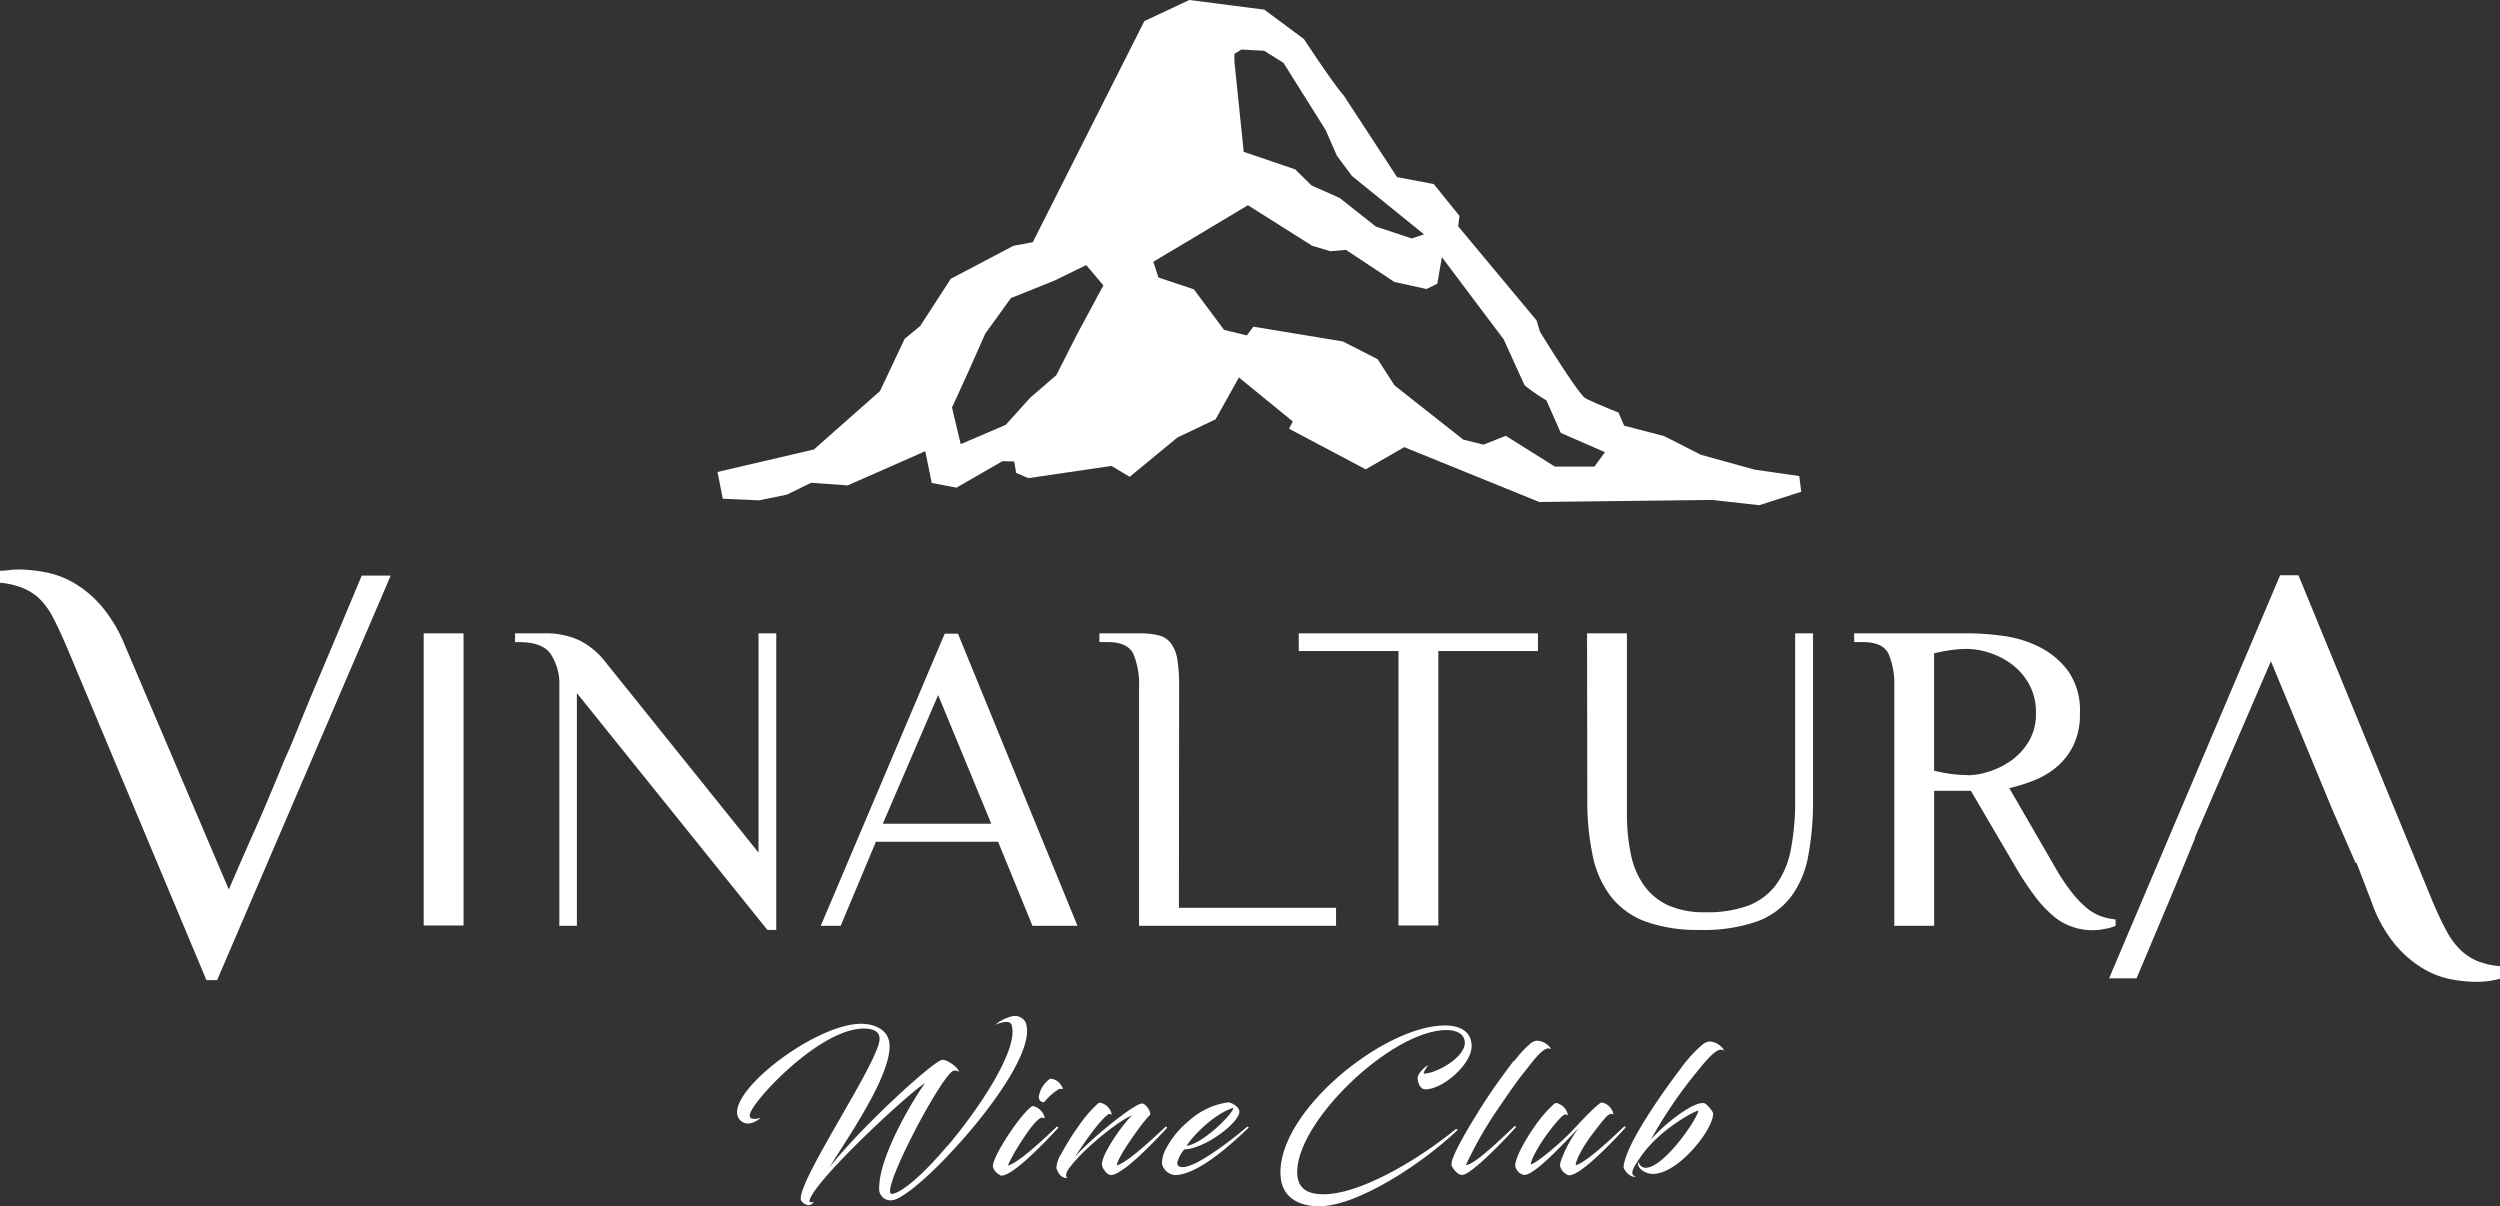 <svg xmlns="http://www.w3.org/2000/svg" viewBox="0 0 388.85 187.61"><rect x="0" y="0" width="388.85" height="187.61" fill="#333333" stroke="none"/><defs><style>.cls-1,.cls-2{fill:#fff;}.cls-1{fill-rule:evenodd;}</style></defs><title>logo_wineclub</title><g id="Capa_2" data-name="Capa 2"><g id="Capa_1-2" data-name="Capa 1"><path class="cls-1" d="M279.86,74.05l-6.94-1-8.35-2.31-5.73-2.91-6.22-1.62-.89-2.05s-4-1.58-5.14-2.23-7.06-10.33-7.06-10.33L239,49.84l-12.2-14.65.21-1.61-4-4.95-5.71-1.08L209,14.84c-1.51-1.64-6.19-8.77-6.19-8.77L196.65,1.5,185,0l-7,3.27-17.36,34.4-3,.56-9.75,5.13-4.76,7.34-2.42,2-3.83,8.12L126.6,69.91l-15,3.5.82,4.16,5.66.25,4.3-.88,3.79-1.85,5.67.41,12.08-5.32,1,4.94,3.85.73,7.15-4.12,1.83.05.3,1.77,1.9.82,12.92-1.9,2.84,1.69,7.41-6.1,5.95-2.84,3.63-6.51,8.38,6.84-.58,1.14L212.42,73l6-3.45,21,8.53,26.91-.32,7.3.82,6.53-2.09ZM167.55,51.95l-3.25,6.4-4.1,3.55-3.77,4.18-7,3-1.36-5.7,2.64-5.76,2.53-5.72,4-5.54L164,43.65l4.95-2.42,2.67,3.16ZM192,8.38l1.09-.68,3.54.2,3,1.87,6.57,10.47,1.75,4,2.32,3.12,11.22,9.09-1.9.64L214,35.24l-5.64-4.46L204,28.85l-2.55-2.51-8-2.72L192,9.57ZM179.39,40.71c6.53-3.88,14.71-8.79,14.71-8.79l10,6.31,2.86.85,2.39-.22,7.54,5,5,1.09,1.67-.82.71-4.13,9.62,12.79s3.06,6.77,3.27,7.16a27.4,27.4,0,0,0,3.37,2.32l2.23,5.06,6.87,3L248,72.58l-6.15,0-7.63-4.79-3.49,1.37-3.13-.78-10.7-8.44-2.62-4.07-5.41-2.76-13.93-2.3-1,1.36-3.55-.86L185.69,45l-5.51-1.84Z"/><path class="cls-1" d="M35.59,138.35q2.35-5.45,3.9-8.92T42,123.6q1-2.35,1.64-3.94T45,116.52q.65-1.55,1.41-3.43t2-4.88l3.15-7.46q1.88-4.46,4.7-11.22h4.51l-27,62.92H32.11L10.33,100.5Q9.21,97.88,8.22,96a11.14,11.14,0,0,0-2.21-3A8.48,8.48,0,0,0,3.38,91.4,12.23,12.23,0,0,0,0,90.64V88.77c.25,0,.73,0,1.45-.1s1.3-.09,1.74-.09A22.77,22.77,0,0,1,7,89a14,14,0,0,1,4.37,1.59,17.08,17.08,0,0,1,4.32,3.57,22.5,22.5,0,0,1,3.8,6.38Z"/><polygon class="cls-1" points="65.9 98.51 72.1 98.51 72.1 135.69 72.1 143.95 65.9 143.95 65.9 135.69 65.9 98.51"/><path class="cls-1" d="M87,106.77a8.59,8.59,0,0,0-1.31-5q-1.3-1.9-4.89-1.89h-.69V98.51h4.48a12.21,12.21,0,0,1,5.54,1.1,11.6,11.6,0,0,1,3.75,3l24.1,30V98.51h2.76v46.13h-1.38L89.73,107.81V144H87Z"/><path class="cls-1" d="M137.31,128.12h16.87l-8.26-20ZM160.59,144l-5.35-13.08h-19L130.76,144h-3.1l19.28-45.44H149L167.59,144Z"/><path class="cls-1" d="M183.37,141.2h24.44V144H177.17V106.77a12.16,12.16,0,0,0-.86-5q-.86-1.89-4-1.9H171V98.51h6.2a12.12,12.12,0,0,1,3,.31,3.45,3.45,0,0,1,1.93,1.24,5.67,5.67,0,0,1,1,2.55,25.87,25.87,0,0,1,.27,4.16Z"/><polygon class="cls-1" points="239.21 98.51 239.21 101.26 223.72 101.26 223.72 143.95 217.52 143.95 217.52 101.26 202.01 101.26 202.01 98.51 239.21 98.51"/><path class="cls-1" d="M246.85,98.51h6.2V126.4a31,31,0,0,0,.62,6.51,12.82,12.82,0,0,0,2.07,4.85,9.43,9.43,0,0,0,3.75,3.06,13.66,13.66,0,0,0,5.75,1.07,18.48,18.48,0,0,0,6.61-1,9.74,9.74,0,0,0,4.34-3.2,13.49,13.49,0,0,0,2.34-5.48,39.14,39.14,0,0,0,.69-7.85V98.51H282v25.82a46,46,0,0,1-.76,8.85,15,15,0,0,1-2.72,6.37,11.79,11.79,0,0,1-5.37,3.82,25.22,25.22,0,0,1-8.71,1.27,24,24,0,0,1-8.4-1.27,12.28,12.28,0,0,1-5.4-3.82,15.49,15.49,0,0,1-2.89-6.37,40.6,40.6,0,0,1-.86-8.85Z"/><path class="cls-1" d="M306.55,123h-5.71v21h-6.2V106.77a12.19,12.19,0,0,0-.86-5q-.86-1.89-4-1.9h-1.38V98.51h17.9a41.68,41.68,0,0,1,5.16.38,18,18,0,0,1,5.65,1.69,12.62,12.62,0,0,1,4.54,3.75,10.61,10.61,0,0,1,1.86,6.58,11.11,11.11,0,0,1-1,5,10.36,10.36,0,0,1-2.65,3.41,12.78,12.78,0,0,1-3.58,2.1,27.58,27.58,0,0,1-3.75,1.17l7.23,12.5a31.06,31.06,0,0,0,2.44,3.65,16.05,16.05,0,0,0,2.24,2.38,7.57,7.57,0,0,0,2.21,1.34,9.78,9.78,0,0,0,2.41.55V144a6.44,6.44,0,0,1-1.69.48,9.36,9.36,0,0,1-4.89-.27,9,9,0,0,1-3-1.65,18.32,18.32,0,0,1-2.93-3.1,47.37,47.37,0,0,1-3.13-4.75Zm-.55-2.41a11.46,11.46,0,0,0,3.27-.55,12.53,12.53,0,0,0,3.48-1.69,9.88,9.88,0,0,0,2.79-3,8.27,8.27,0,0,0,1.13-4.44,9,9,0,0,0-1.13-4.61,9.9,9.9,0,0,0-2.79-3.1,12,12,0,0,0-3.48-1.72,11.47,11.47,0,0,0-3.27-.55,18.46,18.46,0,0,0-2.72.21,22.7,22.7,0,0,0-2.45.48v18.25a22,22,0,0,0,2.45.48,18.88,18.88,0,0,0,2.72.2"/><path class="cls-1" d="M388.85,152.23a13.42,13.42,0,0,1-3.8.48,21.72,21.72,0,0,1-3.76-.38,13.63,13.63,0,0,1-4.37-1.66,17.3,17.3,0,0,1-4.37-3.75,21.26,21.26,0,0,1-3.65-6.56l-2.37-6.17h-.16l-3.52-8.08-9.63-23.26-10.5,24.35v0l-1.37,3.17h.07l-3.29,8-5.81,13.8h-4.27l26.6-62.69h2.85l20.9,50.82q1.14,2.66,2.14,4.51a11.4,11.4,0,0,0,2.23,3,8.66,8.66,0,0,0,2.66,1.71,12.39,12.39,0,0,0,3.42.76Z"/><path class="cls-2" d="M147.38,178.24c4.93-5.83,10.11-13.79,10.11-17.76a3.38,3.38,0,0,0-.17-1.13.77.77,0,0,0-.79-.39,4.46,4.46,0,0,0-1.75.45,6.4,6.4,0,0,1,2.84-1.38,1.89,1.89,0,0,1,1.91,1,4,4,0,0,1,.22,1.32c0,4.53-6.28,13-11.94,19-4,4.31-7.57,7.09-8.84,7.29a1.77,1.77,0,0,1-2.22-1.91c0-4.79,5-13.29,7.15-16.3-3.46,2.34-18,16-18,18.47,0,.08.2.11.31.11a.88.88,0,0,0,.36-.08.91.91,0,0,1-.82.51c-.54,0-1.21-.56-1.21-1,0-3.57,12.27-21.45,12.27-24.86,0-1.32-1.3-1.6-2.45-1.6-7,0-17.74,11.71-17.74,13.46,0,.37.08.59.76.59s.87-.23.87-.11a3.27,3.27,0,0,1-1.89.84,1.73,1.73,0,0,1-1.72-1.75c0-4.45,12.64-13.77,19.28-13.77,2.36,0,4.45,1.1,4.45,3.49,0,5.07-7,14.92-9.35,18.83,4.84-6.19,16.33-16.72,17.57-16.72.79,0,2.48,1.18,2.56,1.89a1,1,0,0,0-.76-.2c-1.63,0-11.88,19.45-9.63,19.17,1.55-.19,4.93-3.12,8.61-7.49"/><path class="cls-2" d="M155.58,182.77a1.92,1.92,0,0,1-1.15-1.35c0-1.63,4.08-7.77,5.88-9.2a.6.6,0,0,1,.42-.17,2.45,2.45,0,0,1,1.77,1.83c0,.11-.14,0-.37-.05-1.15-.11-5,6.3-5.35,7.46,1.72-.45,5.83-4.36,7.54-6,.2-.14.34.08.25.17-2.45,2.65-6.92,7.23-8.67,7.38a1.48,1.48,0,0,1-.34,0m9.4-14.13c.25.28.42.7.31.7a.85.85,0,0,0-.59,0,8.61,8.61,0,0,0-2.11,1.83c-.39.51-1-.08-1-.59a4.14,4.14,0,0,1,1.77-2.87,2.11,2.11,0,0,1,1.63.9"/><path class="cls-2" d="M173.67,181.28c1.77-.48,5.8-4.34,7.6-6,.17-.14.31.08.23.17-2.45,2.67-7,7.32-8.73,7.32a1.36,1.36,0,0,1-.87-.59,1.92,1.92,0,0,1-.51-1.1c0-1.6,3.26-6.3,4.73-7.63-2.31,1-6.45,4.45-8.53,6.7a13.28,13.28,0,0,0-1,1.18c-.76.9-1,1.66-.54,1.86-.84.2-1.52-.7-1.74-1.52a4.56,4.56,0,0,1,.79-2.25,37,37,0,0,1,2.67-4.28,19.6,19.6,0,0,1,3-3.49.55.55,0,0,1,.37-.14,2.33,2.33,0,0,1,1.77,1.8c0,.11-.11,0-.34-.06s-1.41,1.15-2.25,2.25a52.94,52.94,0,0,0-3.21,4.62,11.36,11.36,0,0,1,1.44-1.58c3.15-3.1,8.11-6.9,9.06-6.9.68,0,1.58,1.52,1.21,1.83-.71.56-5.07,6.5-5.12,7.83"/><path class="cls-2" d="M183.15,181c0,.34.22.53.84.53,2.05,0,7.21-3.91,10-6.28.09-.06.28.08.2.17-2.11,2-7.71,7.35-11.46,7.35a2.29,2.29,0,0,1-2-1.77,5.21,5.21,0,0,1,.39-1.86,14,14,0,0,1,3.88-4.87,11.32,11.32,0,0,1,6.05-2.81c.42,0,1.72.65,1.72,1.44,0,1.74-5.4,5.8-8.56,5.88a4.79,4.79,0,0,0-1.13,2.22m1.49-2.79c2.45-.28,7.12-4.84,7.29-5.91-3.12,1-6.36,4.42-7.29,5.91"/><path class="cls-2" d="M221.68,169.43c-.73,0-1.18-.93-1.18-1.8,0-.68,1.32-1.91,1.6-1.91.06,0-.79,1-.62,1.27,1.91,0,6.36-2.51,6.36-4.78,0-1.27-1.1-2-2.84-2-8.67,0-23.84,14.69-23.22,22.55.2,2.36,1.94,3,4.11,3,5.29,0,13.91-4.76,20.58-10.16,0,0,.34.11.23.17-5,4.84-15.57,12-21.73,11.85-3-.06-5.63-1.38-5.8-4.81-.56-9.85,16.07-23.31,25.56-23.31,2.45,0,4.17,1,4.17,3.21,0,2.81-4.45,6.73-7.21,6.73"/><path class="cls-2" d="M235.57,165a15.55,15.55,0,0,1,2.33-2.56,2.12,2.12,0,0,1,1-.56c1.58-.09,2.7,1.55,2.17,1.24-1-.45-2.82,2.2-4.05,3.72s-2.37,3.21-3.77,5.26a61.23,61.23,0,0,0-5.24,9.09c1.21.14,5.88-4.45,7.54-6a.13.13,0,0,1,.2.17c-1.38,1.58-6.28,6.7-8,7.32a1,1,0,0,1-.9-.11,3.1,3.1,0,0,1-1-1.13.69.69,0,0,1-.08-.42c0-.84,1.3-3.57,4.73-9,1.74-2.73,3.55-5.18,5-7.09"/><path class="cls-2" d="M245.56,175.45c-2.84,2.9-6.62,7-8.31,7.29H237a1.75,1.75,0,0,1-1.32-1.44c0-1.21,1.55-4.05,3.15-6.28a19.22,19.22,0,0,1,2.87-3.29.57.57,0,0,1,.39-.17,2.36,2.36,0,0,1,1.77,1.83c0,.11-.11,0-.36-.05-.42-.06-1.61,1.41-2.56,2.65-1.44,1.89-2.84,4.33-2.84,5.15,1.35-.56,4.22-3.1,5.57-4.39s3.54-3.89,5.15-5.12a.62.62,0,0,1,.39-.14,2.33,2.33,0,0,1,1.74,1.8c0,.11-.08,0-.34-.06a1.81,1.81,0,0,0-.93.65c-.42.45-1.21,1.47-2.14,2.7-1.41,1.89-2.45,3.89-2.45,4.67,1.77-.53,5.77-4.36,7.49-6,.17-.14.31.08.23.17-2.45,2.67-7,7.38-8.73,7.38a.75.75,0,0,1-.45-.17,2,2,0,0,1-1-1.38A5.05,5.05,0,0,1,243,180a18.91,18.91,0,0,1,2.59-4.59"/><path class="cls-2" d="M256.47,177.62c2.19-2.7,7.15-6.53,8.67-6,.34.14,1.32,1.21,1.32,1.6,0,2.53-5.46,9.37-9.35,9.37-1.1,0-2.34-.73-2.34-1.66,0-.14.11-.2.11-.11a1.15,1.15,0,0,0,1.07.82c2.84,0,8-7.49,8.22-8.9-.48,0-6.11,2.93-9,7.23-.82,1.18-2,2.82-.7,3a.94.94,0,0,1-.9-.14,2.68,2.68,0,0,1-1-1.13c-.09-.23,0-1.07.79-2.93,1.58-3.52,5.07-8.64,8-12.5a21.52,21.52,0,0,1,3.41-3.77,2.34,2.34,0,0,1,1.07-.51c1.58,0,2.67,1.66,2.14,1.35-.76-.39-2,.84-3.74,3a69.91,69.91,0,0,0-7.68,11.32"/></g></g></svg>